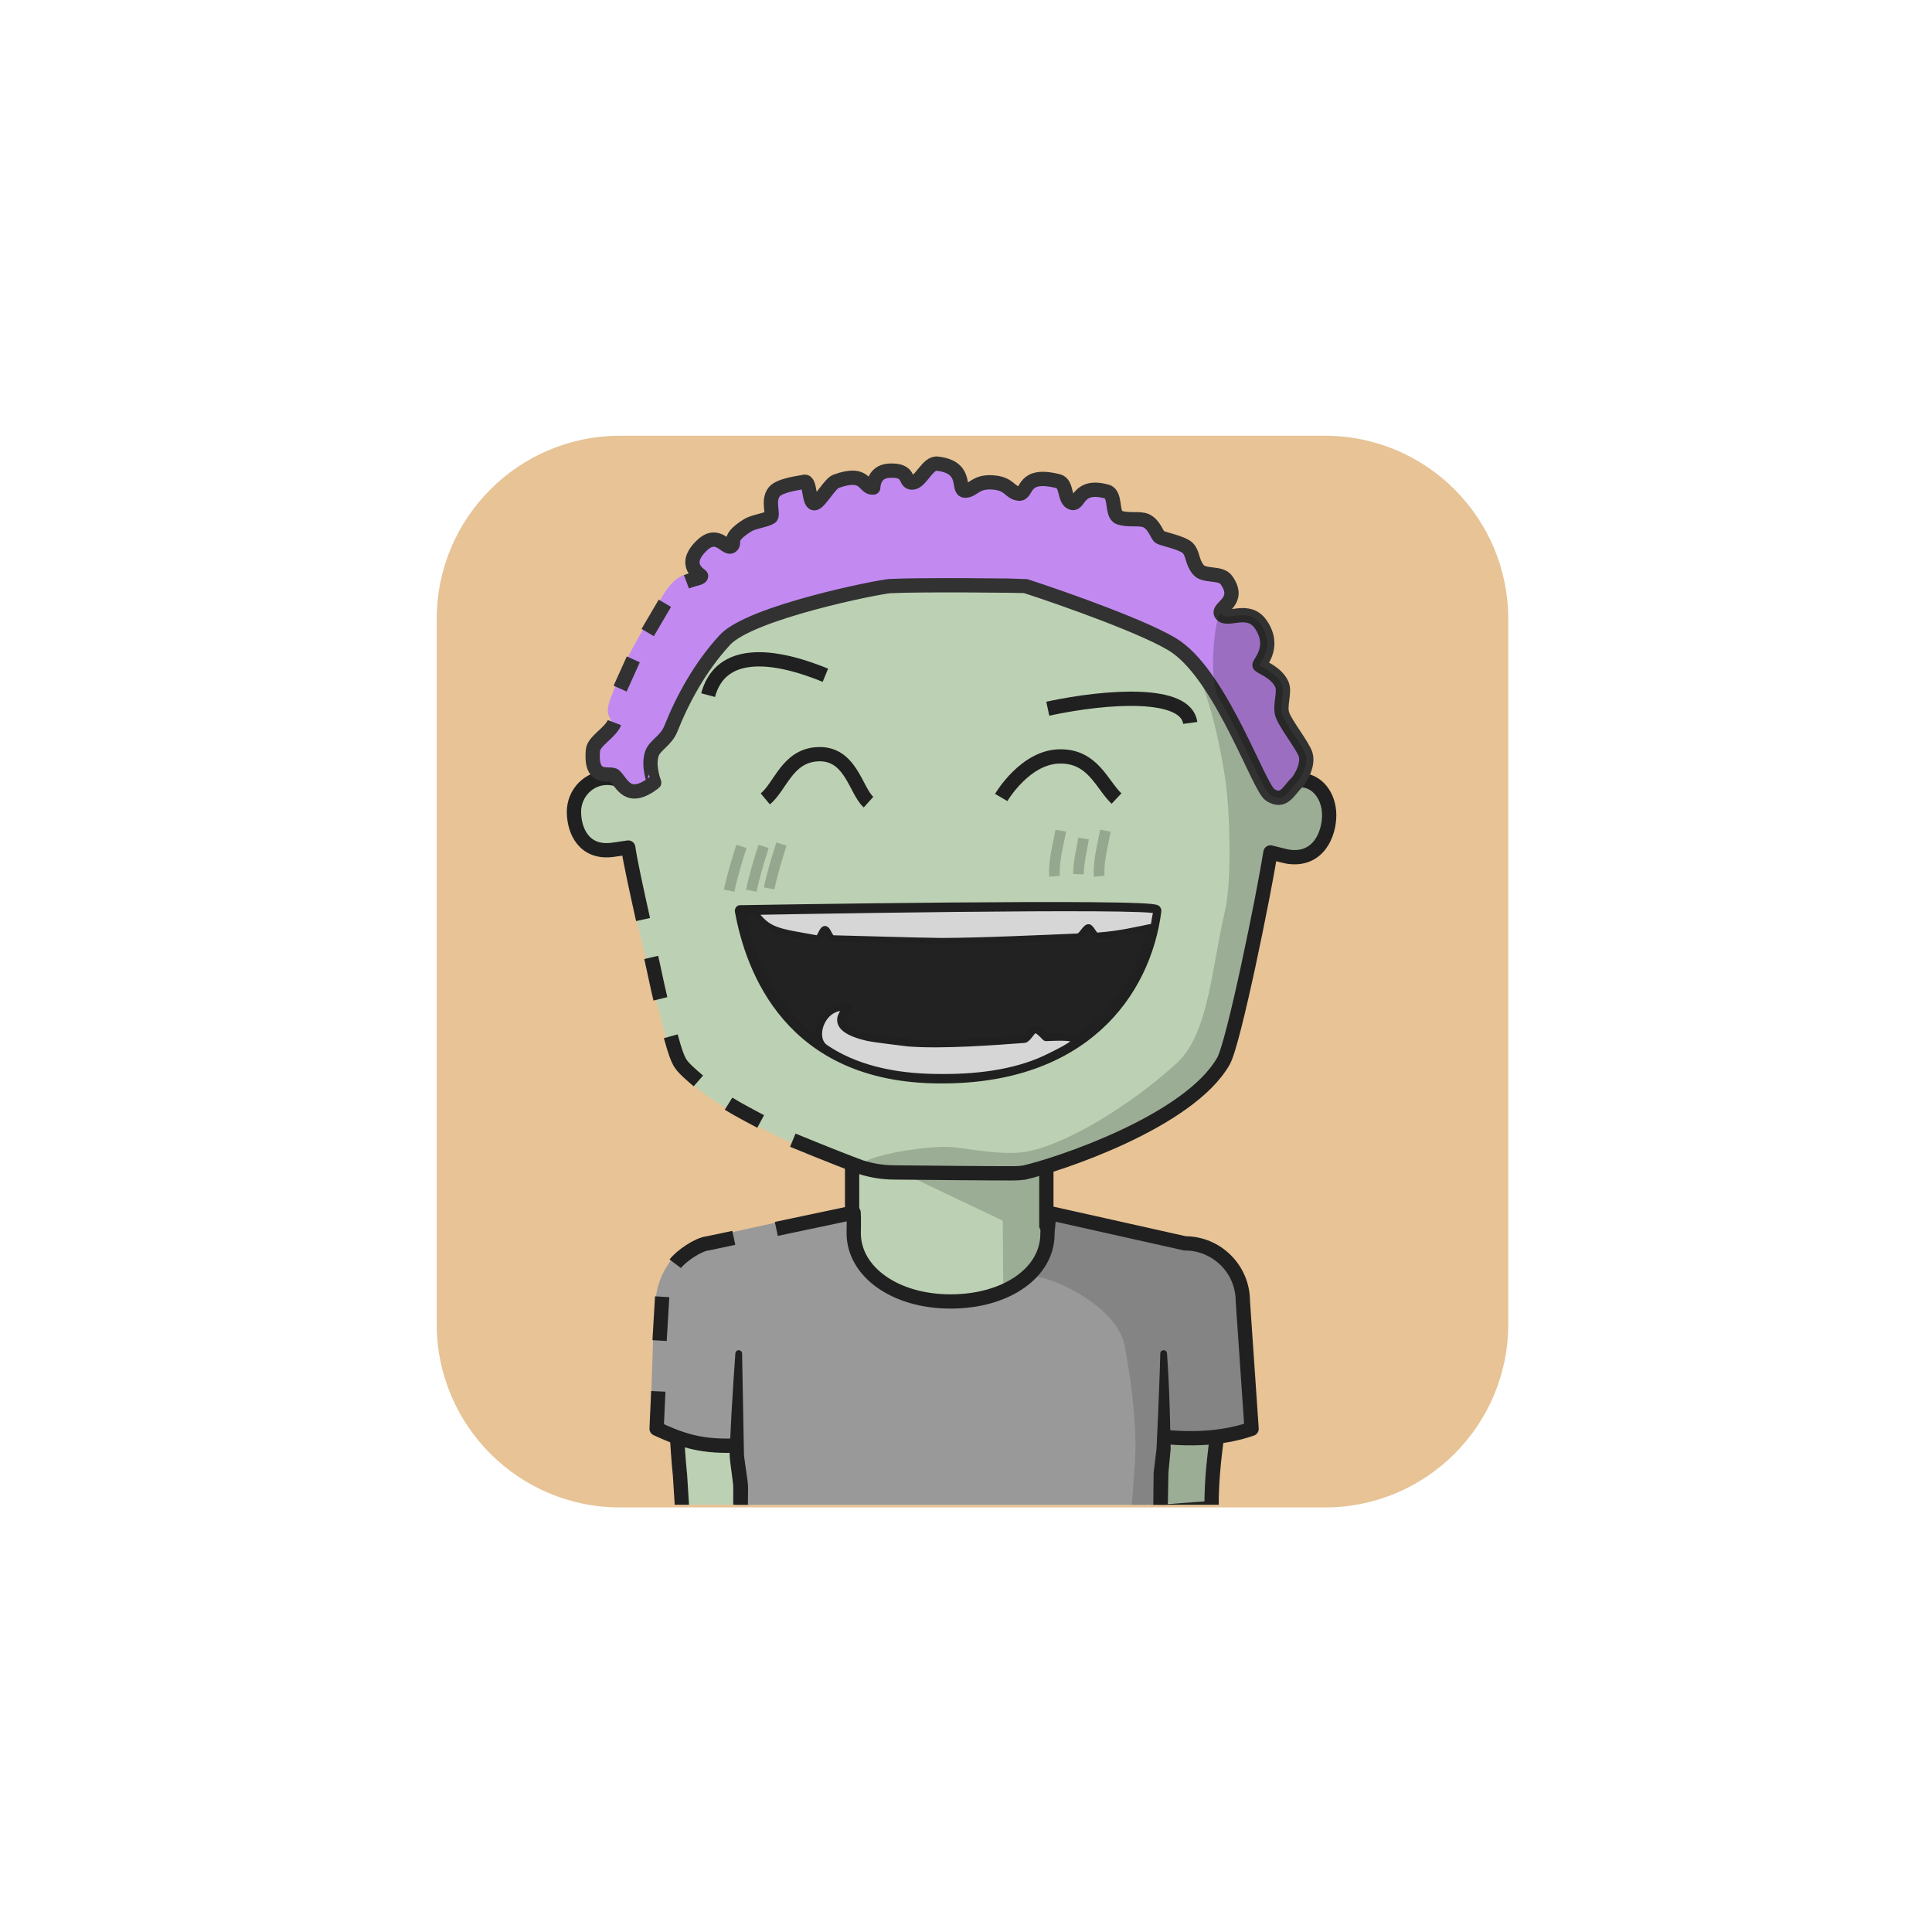 <?xml version="1.0" encoding="UTF-8" standalone="no"?>
<!DOCTYPE svg PUBLIC "-//W3C//DTD SVG 1.1//EN" "http://www.w3.org/Graphics/SVG/1.1/DTD/svg11.dtd">
<svg xmlns="http://www.w3.org/2000/svg" xmlns:xlink="http://www.w3.org/1999/xlink" xmlns:serif="http://www.serif.com/" width="100%" height="100%" viewBox="0 0 541 541" version="1.1" xml:space="preserve" style="fill-rule:evenodd;clip-rule:evenodd;stroke-linejoin:round;stroke-miterlimit:2;">
    <g transform="matrix(1,0,0,1,-9233,-713)">
        <g id="Rover" transform="matrix(0.92,0,0,1.307,9268.01,700.115)">
            <rect x="-37.05" y="10.062" width="586.957" height="413.292" style="fill:none;"/>
            <g transform="matrix(1.602,0,0,1.182,72.819,85.186)">
                <g id="dessert">
                    <path d="M217.349,48.484C217.349,30.131 201.756,15.253 182.522,15.253C145.109,15.253 86.002,15.253 48.59,15.253C29.355,15.253 13.763,30.131 13.763,48.484L13.763,176.277C13.763,194.63 29.355,209.508 48.59,209.508L182.522,209.508C201.756,209.508 217.349,194.63 217.349,176.277L217.349,48.484Z" style="fill:none;"/>
                    <clipPath id="_clip1">
                        <path d="M217.349,48.484C217.349,30.131 201.756,15.253 182.522,15.253C145.109,15.253 86.002,15.253 48.59,15.253C29.355,15.253 13.763,30.131 13.763,48.484L13.763,176.277C13.763,194.63 29.355,209.508 48.59,209.508L182.522,209.508C201.756,209.508 217.349,194.63 217.349,176.277L217.349,48.484Z"/>
                    </clipPath>
                    <g clip-path="url(#_clip1)">
                        <g transform="matrix(0.535,0,0,0.558,-6.599,-251.659)">
                            <rect x="32.765" y="466.616" width="392.585" height="379.107" style="fill:rgb(231,195,150);"/>
                        </g>
                    </g>
                </g>
            </g>
        </g>
    </g>
<g transform="matrix(1,0,0,1,-3951,0)">
        <g id="ox4UZv_Rover" transform="matrix(0.92,0,0,1.307,3985.76,-13.147)">
            <rect x="-37.05" y="10.062" width="586.957" height="413.292" style="fill:none;"/>
            <g transform="matrix(1.602,0,0,1.182,71.469,84.805)">
                <g id="ox4UZv_skins">
                    <g id="Heart-N-white" serif:id="ox4UZv_Heart N white">
                        <path d="M217.349,48.484C217.349,30.131 201.756,15.253 182.522,15.253L48.59,15.253C29.355,15.253 13.763,30.131 13.763,48.484L13.763,176.277C13.763,194.63 29.355,209.508 48.59,209.508L182.522,209.508C201.756,209.508 217.349,194.63 217.349,176.277L217.349,48.484Z" style="fill:none;"/>
                        <clipPath id="ox4UZv__clip1">
                            <path d="M217.349,48.484C217.349,30.131 201.756,15.253 182.522,15.253L48.59,15.253C29.355,15.253 13.763,30.131 13.763,48.484L13.763,176.277C13.763,194.63 29.355,209.508 48.59,209.508L182.522,209.508C201.756,209.508 217.349,194.63 217.349,176.277L217.349,48.484Z"/>
                        </clipPath>
                        <g clip-path="url(#ox4UZv__clip1)">
                            <g id="ox4UZv_skin2" transform="matrix(0.416,0,0,0.564,8.745,-26.529)">
                                <g>
                                    <g transform="matrix(1.63,0,0,1.148,-861.8,-526.88)">
                                        <path d="M603.934,772.422C603.934,772.422 604.177,799.891 605.775,815.276L606.447,825.958L626.844,825.589L730.109,826.205L754.744,824.438C754.379,807.425 760.04,785.809 760.404,773.028C760.521,768.9 761.024,757.984 753.996,755.737L708.423,745.403L708.423,716.914L653.995,716.914L653.995,745.403L612.526,754.505C605.591,756.882 603.929,765.633 603.934,772.422Z" style="fill:rgb(188,209,179);"/>
                                    </g>
                                    <g transform="matrix(1.878,0,0,1.412,-295.733,-22.317)">
                                        <path d="M313.592,225.533L300.253,223.265L274.853,235.067L302.85,247.545L302.956,261.91C302.977,261.947 308.321,264.338 311.61,263.09C316.187,261.352 328.072,260.443 329.265,261.077C335.413,264.349 333.638,263.054 336.544,264.86C339.357,266.608 329.439,267.584 331.26,274.674C334.695,288.053 334.866,312.164 332.38,312.386L354.012,311.476L357.772,272.683C358.647,267.032 357.54,262.38 354.904,258.499L313.592,250.006L313.592,225.533Z" style="fill:rgb(32,32,32);fill-opacity:0.2;"/>
                                    </g>
                                    <g transform="matrix(1.63,0,0,1.148,-861.8,-526.88)">
                                        <path d="M603.934,772.422C603.934,772.422 604.177,799.891 605.775,815.276L606.447,825.958L626.844,825.589L730.109,826.205L754.744,824.438C754.379,807.425 760.04,785.809 760.404,773.028C760.521,768.9 761.024,757.984 753.996,755.737L708.423,745.403L708.423,716.914L653.995,716.914L653.995,745.403L612.526,754.505C605.591,756.882 603.929,765.633 603.934,772.422Z" style="fill:none;stroke:rgb(32,32,32);stroke-width:4px;"/>
                                    </g>
                                    <g transform="matrix(1.63,0,0,1.148,-1053.36,-526.88)">
                                        <path d="M739.621,781.29L737.459,802.601C737.451,802.718 737.455,802.834 737.471,802.95L738.738,814.005C738.738,814.005 738.855,824.631 738.855,824.631C739.866,825.167 740.319,825.607 740.869,825.599C741.419,825.592 741.859,825.139 741.851,824.589L742.855,824.575L742.671,813.857C742.67,813.779 742.664,813.701 742.654,813.623L740.953,802.606C740.953,802.606 741.61,781.422 741.61,781.422C741.647,780.873 741.231,780.398 740.682,780.361C740.133,780.325 739.658,780.741 739.621,781.29Z" style="fill:rgb(32,32,32);"/>
                                    </g>
                                    <g transform="matrix(1.63,0,0,1.148,-863.62,-526.88)">
                                        <path d="M739.621,781.417L740.19,802.622C740.19,802.622 738.749,813.669 738.749,813.669C738.74,813.75 738.736,813.831 738.737,813.913L738.855,824.631C739.866,825.167 740.319,825.607 740.869,825.599C741.419,825.592 741.859,825.139 741.851,824.589L742.855,824.575L742.673,813.954C742.673,813.954 743.676,802.909 743.676,802.909C743.687,802.809 743.69,802.709 743.684,802.609L741.611,781.294C741.577,780.745 741.103,780.327 740.554,780.361C740.005,780.395 739.587,780.868 739.621,781.417Z" style="fill:rgb(32,32,32);"/>
                                    </g>
                                </g>
                            </g>
                            <g id="skin21" serif:id="ox4UZv_skin2">
                            </g>
                        </g>
                    </g>
                </g>
            </g>
            <g transform="matrix(1.602,0,0,1.182,71.469,84.805)">
                <g id="ox4UZv_shirts">
                    <g id="ox4UZv_blueShirt">
                        <path d="M217.349,48.484C217.349,30.131 201.756,15.253 182.522,15.253L48.59,15.253C29.355,15.253 13.763,30.131 13.763,48.484L13.763,176.277C13.763,194.63 29.355,209.508 48.59,209.508L182.522,209.508C201.756,209.508 217.349,194.63 217.349,176.277L217.349,48.484Z" style="fill:none;"/>
                        <clipPath id="ox4UZv__clip2">
                            <path d="M217.349,48.484C217.349,30.131 201.756,15.253 182.522,15.253L48.59,15.253C29.355,15.253 13.763,30.131 13.763,48.484L13.763,176.277C13.763,194.63 29.355,209.508 48.59,209.508L182.522,209.508C201.756,209.508 217.349,194.63 217.349,176.277L217.349,48.484Z"/>
                        </clipPath>
                        <g clip-path="url(#ox4UZv__clip2)">
                            <g transform="matrix(0.835,0,0,0.796,-128.461,-41.088)">
                                <path d="M220.786,277.089L221.353,268.996C221.353,261.723 227.284,254.376 232.912,254.068L264.451,247.068C263.923,248.416 265.592,251.068 265.592,252.533C265.592,261.364 275.842,268.533 288.467,268.533C301.092,268.533 311.342,261.364 311.342,252.533C311.342,251.068 311.06,249.649 310.532,248.3L341.792,255.3C349.064,255.3 354.968,261.204 354.968,268.476L356.985,296.14C357.185,298.212 339.31,299.44 337.238,299.04L336.198,346.853L238.526,346.853L240.472,312.841L239.016,301.524C237.944,301.324 220.308,298.754 220.108,296.882L220.786,277.089Z" style="fill:rgb(153,153,153);"/>
                            </g>
                            <g transform="matrix(0.835,0,0,0.796,-128.461,-41.088)">
                                <path d="M311.1,249.209L341.792,255.3C349.064,255.3 354.968,261.204 354.968,268.476L357.434,297.069C357.434,297.069 338.275,300.309 338.067,300.205C338.275,300.309 336.04,316.47 336.04,316.47C336.24,318.542 330.742,325.539 329.718,327.384C328.819,329.003 330.431,337.716 329.608,321.042C329.318,315.159 330.677,306.139 330.538,300.398C330.298,290.519 328.874,283.348 328.139,278.888C326.301,267.729 304.319,259.808 306.088,263.995C307.098,266.385 313.404,252.334 311.1,249.209Z" style="fill:rgb(92,92,92);fill-opacity:0.35;"/>
                            </g>
                            <g transform="matrix(0.835,0,0,0.796,-128.461,-41.088)">
                                <path d="M222.252,277.441L222.84,267.46" style="fill:none;stroke:rgb(32,32,32);stroke-width:3.25px;"/>
                            </g>
                            <g transform="matrix(0.835,0,0,0.796,-128.461,-27.161)">
                                <path d="M239.062,283.861C230.962,284.131 226.566,282.285 221.575,280.011L221.959,271.506" style="fill:none;stroke:rgb(32,32,32);stroke-width:3.25px;"/>
                            </g>
                            <g transform="matrix(0.835,0,0,0.796,-128.461,-41.088)">
                                <path d="M225.82,259.952C227.084,258.258 230.996,255.514 233.221,255.3L239.139,254.052" style="fill:none;stroke:rgb(32,32,32);stroke-width:3.25px;"/>
                            </g>
                            <g transform="matrix(0.835,0,0,0.796,-128.461,-41.088)">
                                <path d="M248.813,252.011L266.403,248.3C266.499,250.066 266.425,251.485 266.425,252.95C266.425,261.78 275.842,268.533 288.467,268.533C301.092,268.533 310.509,261.989 310.509,253.158C310.509,251.693 311.06,249.649 310.532,248.3L341.792,255.3C349.064,255.3 354.968,261.204 354.968,268.476L356.956,297.533C351.306,299.492 344.75,300.093 337.331,299.398" style="fill:none;stroke:rgb(32,32,32);stroke-width:3.25px;"/>
                            </g>
                            <g transform="matrix(0.679,0,0,0.648,-6.676,-8.989)">
                                <path d="M235.959,350.276L236.33,328.306L236.962,321.591C236.855,316.371 236.74,310.756 236.533,305.567C236.375,301.63 236.16,297.954 235.941,294.878C235.928,294.358 235.494,293.947 234.974,293.961C234.453,293.974 234.042,294.408 234.056,294.928C234.012,297.287 233.91,299.995 233.804,302.906C233.591,308.778 233.314,315.428 233.005,321.535L232.198,328.238L231.96,350.228C231.946,351.332 232.832,352.239 233.935,352.252C235.039,352.265 235.946,351.38 235.959,350.276Z" style="fill:rgb(32,32,32);"/>
                            </g>
                            <g transform="matrix(0.679,0,0,0.648,-87.407,-8.989)">
                                <path d="M237.775,349.642C238.228,349.55 238.018,349.262 237.657,348.982C237.669,348.778 237.682,348.549 237.673,348.329C237.539,344.984 237.543,337.581 237.613,332.287C237.617,331.899 237.549,331.108 237.422,330.12C237.11,327.705 236.453,323.891 236.459,322.857L235.941,294.929C235.955,294.408 235.544,293.975 235.024,293.961C234.504,293.947 234.07,294.357 234.056,294.878C233.71,299.824 233.305,305.584 232.974,311.628C232.772,315.297 232.617,319.06 232.447,322.799C232.435,323.209 232.489,323.994 232.596,324.963C232.866,327.424 233.477,331.289 233.463,332.248C233.432,337.616 233.476,345.123 233.651,348.514C233.698,349.441 233.765,350.105 233.828,350.415C234.064,351.574 234.83,351.938 235.086,352.042C236.105,352.466 237.277,351.983 237.701,350.964C237.882,350.528 237.898,350.064 237.775,349.642ZM236.925,348.507C237.239,348.706 237.484,348.983 237.643,349.302C237.638,349.524 237.658,349.665 237.757,349.647L237.775,349.642C237.742,349.525 237.697,349.411 237.643,349.302C237.644,349.208 237.651,349.099 237.657,348.982C237.43,348.804 237.143,348.629 236.925,348.507Z" style="fill:rgb(32,32,32);"/>
                            </g>
                        </g>
                    </g>
                </g>
            </g>
            <g id="ox4UZv_shadows">
            </g>
            <g id="ox4UZv_border_mask" transform="matrix(1.602,0,0,1.182,72.819,85.186)">
                <path d="M217.349,48.484C217.349,30.131 201.756,15.253 182.522,15.253L48.59,15.253C29.355,15.253 13.763,30.131 13.763,48.484L13.763,176.277C13.763,194.63 29.355,209.508 48.59,209.508L182.522,209.508C201.756,209.508 217.349,194.63 217.349,176.277L217.349,48.484Z" style="fill:none;"/>
            </g>
        </g>
    </g><g transform="matrix(1,0,0,1,-769,-1856)">
        <g id="GgYUVp_Avatar_ssal" transform="matrix(0.92,0,0,1.307,803.469,1843.28)">
            <rect x="-37.05" y="10.062" width="586.957" height="413.292" style="fill:none;"/>
            <g transform="matrix(1.602,0,0,1.182,71.469,84.805)">
                <g id="GgYUVp_skins">
                    <g id="GgYUVp_skin1">
                        <path d="M217.349,48.484C217.349,30.131 201.756,15.253 182.522,15.253L48.59,15.253C29.355,15.253 13.763,30.131 13.763,48.484L13.763,176.277C13.763,194.63 29.355,209.508 48.59,209.508L182.522,209.508C201.756,209.508 217.349,194.63 217.349,176.277L217.349,48.484Z" style="fill:none;"/>
                        <clipPath id="GgYUVp__clip1">
                            <path d="M217.349,48.484C217.349,30.131 201.756,15.253 182.522,15.253L48.59,15.253C29.355,15.253 13.763,30.131 13.763,48.484L13.763,176.277C13.763,194.63 29.355,209.508 48.59,209.508L182.522,209.508C201.756,209.508 217.349,194.63 217.349,176.277L217.349,48.484Z"/>
                        </clipPath>
                        <g clip-path="url(#GgYUVp__clip1)">
                            <g id="GgYUVp_skin2" transform="matrix(0.416,0,0,0.564,8.745,-26.529)">
                                <g transform="matrix(1.63,0,0,1.148,-1172.53,-2972.84)">
                                    <path d="M846.803,2860.49C846.765,2860.42 802.829,2843.83 795.424,2830.45C792.082,2824.41 780.845,2774.17 780.248,2770.15C779.724,2770.24 778.638,2770.24 778.094,2770.33C769.777,2771.58 766.985,2764.98 766.985,2759.73C766.985,2754.48 771.151,2750.22 776.283,2750.22C777.408,2750.22 778.486,2750.43 779.484,2750.8C787.741,2705.8 826.123,2671.9 873.489,2671.9C920.892,2671.9 958.583,2706.45 966.797,2751.5C967.865,2751.06 969.031,2750.82 970.252,2750.82C975.384,2750.82 978.596,2755.44 978.596,2760.68C978.596,2765.93 975.588,2773.62 966.982,2772.27C966.343,2772.17 962.752,2771.23 962.142,2771.1C960.265,2782.94 950.709,2825.84 947.923,2830.9C942.678,2840.45 910.004,2854.24 896.582,2859.24C893.222,2860.4 889.686,2860.98 886.129,2860.93C874.326,2860.82 846.803,2860.49 846.803,2860.49Z" style="fill:rgb(188,209,179);"/>
                                </g>
                                <g transform="matrix(2.005,0,0,1.412,-329.647,-22.317)">
                                    <g id="GgYUVp_shadow_norm">
                                        <path d="M307.174,236.131C303.818,236.17 270.888,236.759 269.047,235.063C266.671,232.875 282.525,230.115 288.602,230.409C292.157,230.581 301.21,232.639 306.898,231.361C317.805,228.911 332.576,218.67 340.645,211.141C347.72,204.539 348.447,189.363 351.36,177.075C353.146,169.54 352.513,153.188 351.442,146.296C348.841,129.564 345.04,122.302 344.908,121.983C332.488,91.857 277.797,82.791 289.848,82.791C328.387,82.791 359.764,111.131 366.442,147.75C367.31,147.394 368.258,147.198 369.251,147.198C373.423,147.198 374.713,151.261 374.713,155.527C374.713,159.793 372.374,164.852 368.202,164.852C367.676,164.852 362.024,163.28 361.529,163.175C362.174,167.843 352.867,209.356 350.112,211.968C342.756,218.946 336.15,223.456 327.009,228.204C321.204,231.219 313.147,236.062 307.174,236.131Z" style="fill:rgb(32,32,32);fill-opacity:0.2;"/>
                                    </g>
                                </g>
                                <g transform="matrix(1.63,0,0,1.148,-1172.53,-2972.84)">
                                    <path d="M819.294,2846.42C816.456,2844.89 812.84,2843.02 810.298,2841.43" style="fill:none;stroke:rgb(32,32,32);stroke-width:4px;"/>
                                </g>
                                <g transform="matrix(1.63,0,0,1.148,-1172.53,-2972.84)">
                                    <path d="M801.839,2835.07C799.775,2833.27 797.536,2831.45 796.619,2829.81C795.974,2828.66 795.354,2827.07 794.108,2822.56" style="fill:none;stroke:rgb(32,32,32);stroke-width:4px;"/>
                                </g>
                                <g transform="matrix(1.63,0,0,1.148,-1172.53,-2972.84)">
                                    <path d="M791.208,2812.08C790.384,2808.75 789.456,2804.05 788.63,2800.49" style="fill:none;stroke:rgb(32,32,32);stroke-width:4px;"/>
                                </g>
                                <g transform="matrix(1.63,0,0,1.148,-1172.53,-2972.84)">
                                    <path d="M786.342,2789.88C784.417,2781.15 782.826,2774 782.192,2769.73C781.667,2769.82 778.638,2770.24 778.094,2770.33C769.777,2771.58 766.985,2764.98 766.985,2759.73C766.985,2754.48 771.151,2750.22 776.283,2750.22C777.408,2750.22 778.486,2750.43 779.484,2750.8C787.741,2705.8 826.123,2671.9 873.489,2671.9C920.892,2671.9 958.583,2706.45 966.797,2751.5C967.865,2751.06 969.031,2750.82 970.252,2750.82C975.384,2750.82 978.596,2755.44 978.596,2760.68C978.596,2765.93 975.588,2773.62 966.982,2772.27C966.343,2772.17 962.752,2771.23 962.142,2771.1C960.265,2782.94 951.836,2824.49 948.97,2829.51C939.215,2846.6 902.062,2858.72 893.08,2860.73C892.011,2860.87 890.933,2860.94 889.854,2860.93C884.336,2860.95 865.479,2860.77 856.496,2860.68C853.386,2860.65 850.3,2860.14 847.341,2859.19C839.981,2856.48 828.306,2851.65 828.306,2851.65" style="fill:none;stroke:rgb(32,32,32);stroke-width:4px;"/>
                                </g>
                            </g>
                        </g>
                    </g>
                </g>
            </g>
        </g>
    </g><g transform="matrix(1,0,0,1,-2645,-8728)">
        <g id="o5DUYp_b1_h14_fg_shortFuzz" transform="matrix(0.92,0,0,1.307,2679.5,8715.57)">
            <rect x="-37.05" y="10.062" width="586.957" height="413.292" style="fill:none;"/>
            <g id="Hair-front" serif:id="o5DUYp_Hair front" transform="matrix(0.667,0,0,0.667,85.476,53.448)">
                <g id="o5DUYp_hair">
                    <g transform="matrix(2.005,0,0,1.412,-329.647,-22.317)">
                        <path d="M271.207,80.068C268.905,80.275 269.683,76.107 262.698,78.661C261.396,79.137 259.094,83.276 257.964,83.61C256.383,84.077 257.017,78.341 255.475,78.758C254.619,78.989 249.963,79.462 248.688,81.025C247.01,83.083 248.698,86.365 247.804,86.847C246.426,87.591 243.954,87.823 242.632,88.645C237.736,91.69 240.007,92.522 238.939,93.372C237.715,94.346 235.852,89.703 232.16,93.269C227.422,97.847 232.26,100.345 232.044,100.243C227.756,98.227 224.846,102.098 223.227,104.766C220.252,109.669 220.083,110.026 216.774,115.967C215.629,118.023 213.983,121.266 211.377,128.143C209.717,132.523 212.223,132.058 211.321,134.436C210.473,136.67 207.612,137.732 207.417,139.756C206.7,147.236 211.37,144.657 212.353,145.64C214.136,147.423 215.383,151.71 221.343,147.188C221.37,147.167 219.911,143.71 220.78,140.732C221.372,138.702 224.017,137.745 225.144,134.918C226.413,131.736 228.057,128.195 230.161,124.632C232.152,121.258 234.556,117.864 237.441,114.731C243.239,108.437 272.48,102.617 275.059,102.479C281.953,102.111 305.609,102.392 305.767,102.443C313.769,105.017 334.646,112.345 340.305,116.413C350.742,123.917 358.972,148.304 361.516,149.964C364.681,152.029 365.761,148.891 367.652,147.147C368.048,146.782 370.408,143.348 369.596,140.78C368.965,138.782 365.323,134.284 364.379,131.888C363.522,129.713 365.019,126.678 364.191,124.818C362.998,122.138 359.571,120.966 359.131,120.488C358.821,120.151 362.987,116.498 359.45,111.258C356.565,106.987 351.748,110.707 350.417,108.868C349.303,107.33 355.121,106.099 351.583,101.122C350.244,99.237 346.496,100.434 345.154,98.718C343.653,96.798 344.052,95.239 342.843,93.881C341.734,92.634 336.87,91.706 336.379,91.316C335.73,90.8 335.189,88.508 333.336,87.623C331.848,86.912 329.24,87.649 327.13,86.853C325.359,86.185 326.528,81.577 324.392,80.986C317.784,79.157 318.156,83.971 316.494,83.563C314.552,83.085 315.417,79.161 313.357,78.634C304.928,76.479 306.434,81.657 304.37,81.451C302.143,81.229 302.356,79.116 298.236,78.885C294.43,78.672 293.939,80.8 292.103,80.771C290.16,80.741 292.923,75.433 285.79,74.63C283.526,74.375 282.061,78.844 280.113,78.94C278.142,79.037 279.879,75.961 274.83,76.225C271.144,76.419 271.207,80.068 271.207,80.068Z" style="fill:rgb(194,138,241);"/>
                    </g>
                    <g transform="matrix(2.005,0,0,1.412,-329.647,-22.317)">
                        <path d="M212.302,133.536C211.454,135.77 207.612,137.732 207.417,139.756C206.7,147.236 211.37,144.657 212.353,145.64C214.136,147.423 215.383,151.71 221.343,147.188C221.37,147.167 219.911,143.71 220.78,140.732C221.372,138.702 224.017,137.745 225.144,134.918C226.413,131.736 228.057,128.195 230.161,124.632C232.152,121.258 234.556,117.864 237.441,114.731C243.239,108.437 272.48,102.617 275.059,102.479C281.953,102.111 305.609,102.392 305.767,102.443C313.769,105.017 334.646,112.345 340.305,116.413C350.742,123.917 358.972,148.304 361.516,149.964C364.681,152.029 365.761,148.891 367.652,147.147C368.048,146.782 370.408,143.348 369.596,140.78C368.965,138.782 365.323,134.284 364.379,131.888C363.522,129.713 365.019,126.678 364.191,124.818C362.998,122.138 359.571,120.966 359.131,120.488C358.821,120.151 362.987,116.498 359.45,111.258C356.565,106.987 351.748,110.707 350.417,108.868C349.303,107.33 355.121,106.099 351.583,101.122C350.244,99.237 346.496,100.434 345.154,98.718C343.653,96.798 344.052,95.239 342.843,93.881C341.734,92.634 336.87,91.706 336.379,91.316C335.73,90.8 335.189,88.508 333.336,87.623C331.848,86.912 329.24,87.649 327.13,86.853C325.359,86.185 326.528,81.577 324.392,80.986C317.784,79.157 318.156,83.971 316.494,83.563C314.552,83.085 315.417,79.161 313.357,78.634C304.928,76.479 306.434,81.657 304.37,81.451C302.143,81.229 302.356,79.116 298.236,78.885C294.43,78.672 293.939,80.8 292.103,80.771C290.16,80.741 292.923,75.433 285.79,74.63C283.526,74.375 282.061,78.844 280.113,78.94C278.142,79.037 279.879,75.961 274.83,76.225C271.144,76.419 271.207,80.068 271.207,80.068C268.905,80.275 269.683,76.107 262.698,78.661C261.396,79.137 259.094,83.276 257.964,83.61C256.383,84.077 257.017,78.341 255.475,78.758C254.619,78.989 249.963,79.462 248.688,81.025C247.01,83.083 248.698,86.365 247.804,86.847C246.426,87.591 243.954,87.823 242.632,88.645C237.736,91.69 240.007,92.522 238.939,93.372C237.715,94.346 235.852,89.703 232.16,93.269C227.422,97.847 232.171,100.041 232.044,100.243C231.72,100.757 230.848,100.687 228.683,101.505" style="fill:none;stroke:rgb(50,50,50);stroke-width:3.25px;"/>
                    </g>
                    <g transform="matrix(2.005,0,0,1.412,-329.647,-22.317)">
                        <path d="M350.417,108.868C349.303,107.33 347.073,123.366 349.951,128.2C355.633,137.745 359.827,148.862 361.516,149.964C364.681,152.029 365.761,148.891 367.652,147.147C368.048,146.782 370.408,143.348 369.596,140.78C368.965,138.782 365.323,134.284 364.379,131.888C363.522,129.713 365.019,126.678 364.191,124.818C362.998,122.138 359.571,120.966 359.131,120.488C358.821,120.151 362.987,116.498 359.45,111.258C356.565,106.987 351.748,110.707 350.417,108.868Z" style="fill-opacity:0.2;"/>
                    </g>
                </g>
                <g transform="matrix(1.63,0,0,1.148,-1203.97,-9440.18)">
                    <path d="M811.655,8334.57L806.842,8342.76" style="fill:none;stroke:rgb(50,50,50);stroke-width:4px;"/>
                </g>
                <g transform="matrix(1.63,0,0,1.148,-1203.97,-9440.18)">
                    <path d="M802.819,8350.26L799.125,8358.45" style="fill:none;stroke:rgb(50,50,50);stroke-width:4px;"/>
                </g>
            </g>
        </g>
    </g><g transform="matrix(1,0,0,1,-796,-3021)">
        <g id="WaXU1l_b1_m6_openGrin" transform="matrix(0.92,0,0,1.307,830.621,3008.18)">
            <rect x="-37.05" y="10.062" width="586.957" height="413.292" style="fill:none;"/>
            <g id="WaXU1l_mouths" transform="matrix(1.087,0,0,0.765,-348.212,56.015)">
                <g transform="matrix(1.1,0,0,1.243,-6392.53,-22401.3)">
                    <path d="M6259.48,18178.6C6262.17,18191.6 6271.96,18216.1 6310.36,18216.2C6346.89,18216.4 6362.77,18197.1 6365.49,18178.6C6365.72,18177 6259.48,18178.6 6259.48,18178.6Z" style="fill:rgb(34,34,34);stroke:rgb(32,32,32);stroke-width:2.56px;"/>
                </g>
                <g transform="matrix(1.1,0,0,1.243,-6392.53,-22401.3)">
                    <path d="M6287.14,18200.4C6280.54,18199.1 6277.31,18207.3 6281.3,18209.6C6288.32,18213.8 6297.91,18216.2 6310.36,18216.2C6321.59,18216.3 6331.05,18214.8 6338.4,18211.5C6339.01,18211.2 6345.38,18208.6 6344.96,18207.7C6344.61,18206.8 6340.1,18207 6337.33,18207.1C6337.14,18207.1 6335.61,18205.3 6334.62,18205.3C6333.9,18205.3 6332.84,18207.4 6331.91,18207.5C6324.46,18208 6311.02,18208.9 6302.34,18208.3C6301.24,18208.2 6293.15,18207.3 6292.23,18207.1C6280.05,18204.7 6287.14,18200.4 6287.14,18200.4Z" style="fill:rgb(214,214,214);stroke:rgb(32,32,32);stroke-width:1.7px;"/>
                </g>
                <g transform="matrix(1.1,0,0,1.243,-6392.53,-22401.3)">
                    <path d="M6263.18,18178.8C6266.89,18183.3 6269.16,18183.2 6279.02,18184.8C6279.84,18185 6280.22,18182.7 6281.13,18182.7C6282.06,18182.7 6282.31,18184.8 6283.32,18184.8C6288.75,18184.9 6302.3,18185.3 6310.6,18185.4C6320.59,18185.4 6337.24,18184.7 6345.41,18184.4C6346.4,18184.4 6347.27,18182.3 6348.22,18182.3C6348.94,18182.2 6349.75,18184.3 6350.44,18184.2C6356.48,18183.8 6360.3,18182.9 6364.39,18182.2C6365.01,18182.1 6364.72,18181.1 6365.49,18178.6C6365.97,18177.1 6263.18,18178.8 6263.18,18178.8Z" style="fill:rgb(214,214,214);stroke:rgb(32,32,32);stroke-width:1.4px;"/>
                </g>
            </g>
        </g>
    </g><g transform="matrix(1,0,0,1,-17674,-19376)">
        <g id="omqUrv_Rover" transform="matrix(0.92,0,0,1.307,17708.1,19363.2)">
            <rect x="-37.05" y="10.062" width="586.957" height="413.292" style="fill:none;"/>
            <g transform="matrix(1.087,0,0,0.765,-6610.71,-12732)">
                <g id="omqUrv_eyes">
                    <g id="omqUrv_Layer6">
                        <g transform="matrix(1,0,0,1,-3.733,7.185)">
                            <path d="M6265.54,16872.5C6269.83,16868.9 6271.67,16860.6 6279.91,16860C6289.46,16859.3 6290.76,16870.1 6294.44,16873.4" style="fill:none;stroke:rgb(32,32,32);stroke-width:4px;"/>
                        </g>
                        <g transform="matrix(0.716,-0.698,0.698,0.716,-10006.6,9192.37)">
                            <path d="M6262.56,16877.5C6265.57,16875.4 6270.48,16872.7 6273.68,16871" style="fill:none;stroke:black;stroke-opacity:0.2;stroke-width:3px;"/>
                        </g>
                        <g transform="matrix(0.716,-0.698,0.698,0.716,-10012.8,9192.37)">
                            <path d="M6262.56,16877.5C6265.57,16875.4 6270.48,16872.7 6273.68,16871" style="fill:none;stroke:black;stroke-opacity:0.2;stroke-width:3px;"/>
                        </g>
                        <g transform="matrix(0.716,-0.698,0.698,0.716,-10001.6,9191.72)">
                            <path d="M6262.56,16877.5C6265.57,16875.4 6270.48,16872.7 6273.68,16871" style="fill:none;stroke:black;stroke-opacity:0.2;stroke-width:3px;"/>
                        </g>
                        <g transform="matrix(0.616,-0.788,0.788,0.616,-10801.9,11439.7)">
                            <path d="M6262.56,16877.5C6265.43,16874.8 6270.48,16872.7 6273.68,16871" style="fill:none;stroke:black;stroke-opacity:0.2;stroke-width:3px;"/>
                        </g>
                        <g transform="matrix(0.616,-0.788,0.788,0.616,-10814.4,11439.7)">
                            <path d="M6262.56,16877.5C6265.43,16874.8 6270.48,16872.7 6273.68,16871" style="fill:none;stroke:black;stroke-opacity:0.2;stroke-width:3px;"/>
                        </g>
                        <g transform="matrix(0.616,-0.788,0.788,0.616,-10808,11441.9)">
                            <path d="M6264.91,16876C6267.93,16873.8 6270.48,16872.7 6273.68,16871" style="fill:none;stroke:black;stroke-opacity:0.2;stroke-width:3px;"/>
                        </g>
                        <g transform="matrix(0.985,-0.17,0.17,0.985,-2784.64,1296.44)">
                            <path d="M6256.24,16870.8C6261.24,16859.9 6273.57,16860.9 6289.56,16870.9" style="fill:none;stroke:rgb(32,32,32);stroke-width:4px;"/>
                        </g>
                        <g transform="matrix(1,0,0,1,2.597,7.185)">
                            <path d="M6325.26,16872.1C6325.26,16872.1 6332.04,16860.5 6341.92,16860.6C6351.01,16860.6 6353.51,16868.6 6357.55,16872.4" style="fill:none;stroke:rgb(32,32,32);stroke-width:4px;"/>
                        </g>
                        <g transform="matrix(0.971,0.24,-0.24,0.971,4247.55,-1054.39)">
                            <path d="M6327.96,16879.6C6343.6,16872 6364.3,16865.5 6367.64,16873.9" style="fill:none;stroke:rgb(32,32,32);stroke-width:4px;"/>
                        </g>
                    </g>
                </g>
            </g>
        </g>
    </g></svg>
